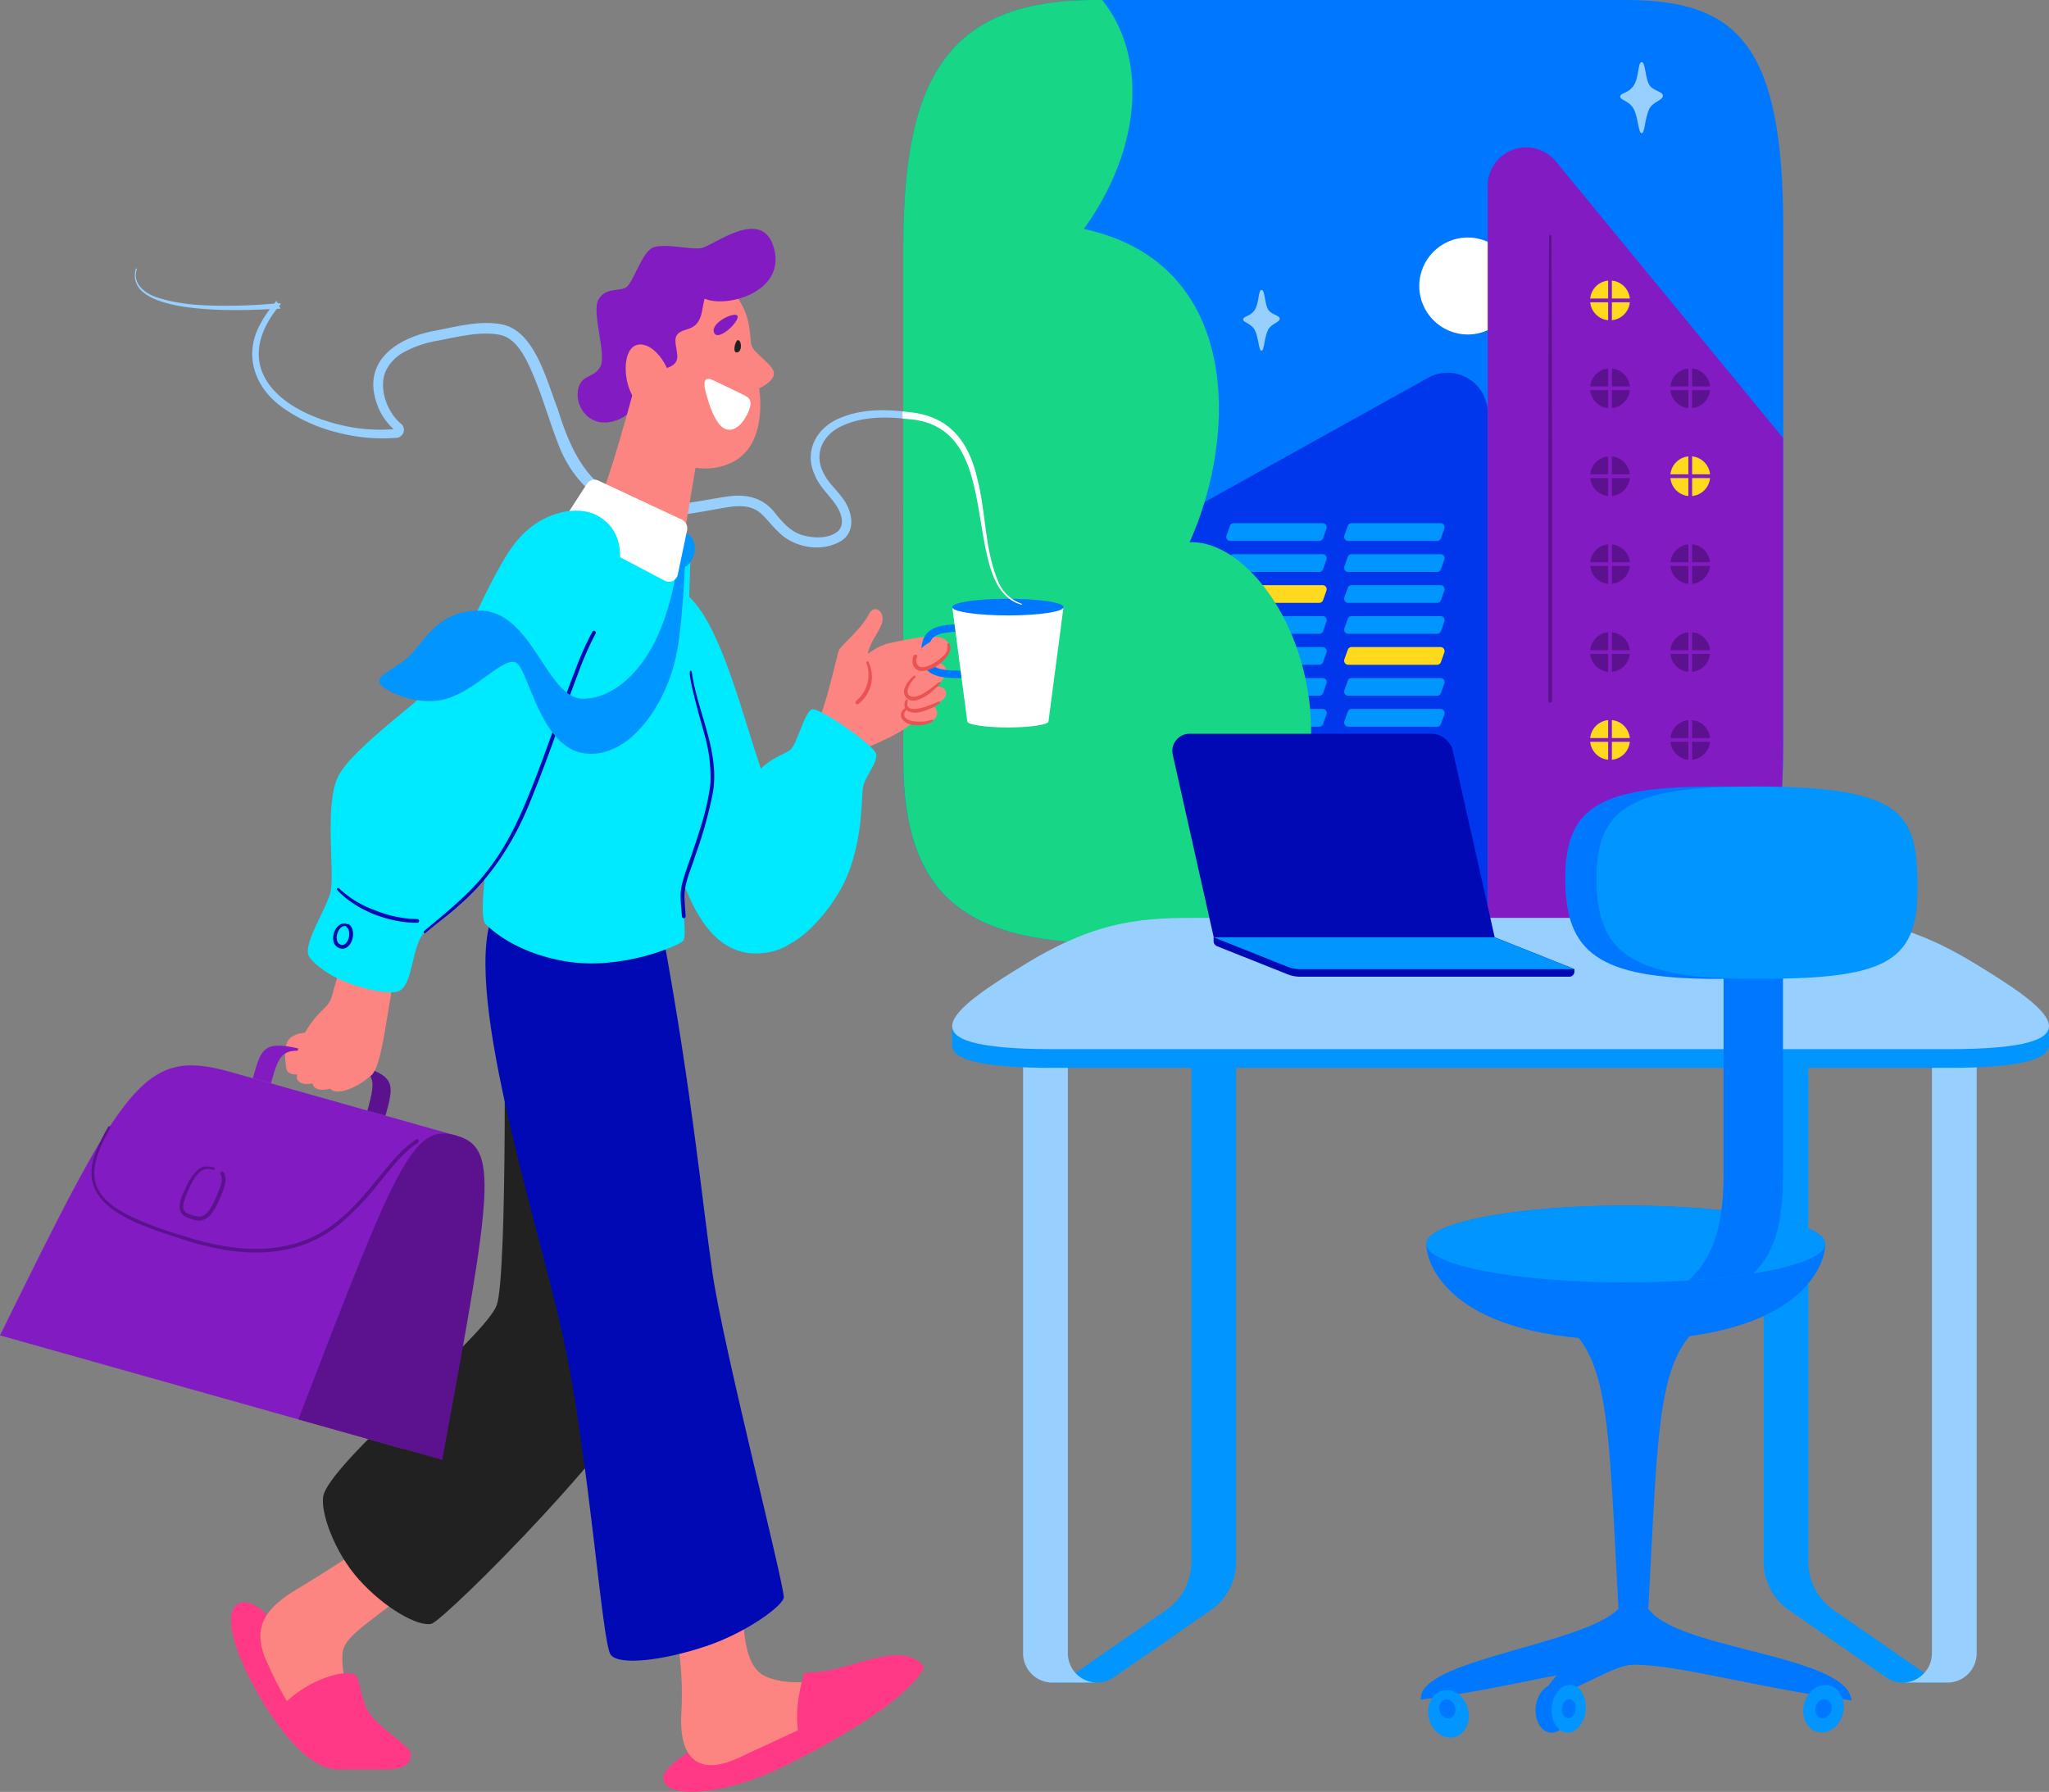 <?xml version="1.0" encoding="UTF-8"?> <svg xmlns="http://www.w3.org/2000/svg" viewBox="0 0 545.78 477.42"><rect x="0" y="0" width="545.78" height="477.42" fill="#808080" stroke="none"/> <defs> <style>.cls-1{fill:#07f;}.cls-2{fill:#fff;}.cls-3{fill:#0037ed;}.cls-4{fill:#0095ff;}.cls-5{fill:#ffd91d;}.cls-6{fill:#831bc3;}.cls-7{fill:#5c128e;}.cls-8{fill:#17d685;}.cls-17,.cls-9{fill:none;}.cls-9{stroke:#831bc3;stroke-linecap:round;stroke-linejoin:round;}.cls-10{fill:#97cfff;}.cls-11{fill:#ff3985;}.cls-12{fill:#fc8481;}.cls-13{fill:#212121;}.cls-14{fill:#eb5353;}.cls-15{fill:#00eaff;}.cls-16{fill:#0009b4;}.cls-17{stroke:#07f;stroke-miterlimit:10;stroke-width:2px;}</style> </defs> <g id="_7note" data-name="7note"> <path class="cls-1" d="M240.59,66.07c0-44.25,11-66.07,51-66.07H433.05C463.1,0,475,12.22,475,61V196.37c0,30.32-2.94,55-39.89,55H297c-38.44,0-56.43-11.28-56.43-49.18Z"></path> <circle class="cls-2" cx="390.96" cy="76.2" r="12.92"></circle> <path class="cls-3" d="M396.27,251.38V110a10.69,10.69,0,0,0-15.89-9.34l-81.87,45.54V251.38Z"></path> <path class="cls-4" d="M351.42,144.13H327.7a1.09,1.09,0,0,1-1-1.45l.9-2.56a1.08,1.08,0,0,1,1-.72h23.72a1.09,1.09,0,0,1,1,1.45l-.9,2.55A1.1,1.1,0,0,1,351.42,144.13Z"></path> <path class="cls-4" d="M382.81,144.13H359.09a1.09,1.09,0,0,1-1-1.45l.91-2.56a1.08,1.08,0,0,1,1-.72h23.72a1.09,1.09,0,0,1,1,1.45l-.91,2.55A1.08,1.08,0,0,1,382.81,144.13Z"></path> <path class="cls-4" d="M351.42,152.38H327.7a1.09,1.09,0,0,1-1-1.45l.9-2.56a1.08,1.08,0,0,1,1-.72h23.72a1.09,1.09,0,0,1,1,1.45l-.9,2.55A1.11,1.11,0,0,1,351.42,152.38Z"></path> <path class="cls-4" d="M382.81,152.38H359.09a1.09,1.09,0,0,1-1-1.45l.91-2.56a1.08,1.08,0,0,1,1-.72h23.72a1.09,1.09,0,0,1,1,1.45l-.91,2.55A1.09,1.09,0,0,1,382.81,152.38Z"></path> <path class="cls-5" d="M351.42,160.62H327.7a1.08,1.08,0,0,1-1-1.45l.9-2.55a1.08,1.08,0,0,1,1-.72h23.72a1.09,1.09,0,0,1,1,1.45l-.9,2.55A1.1,1.1,0,0,1,351.42,160.62Z"></path> <path class="cls-4" d="M382.81,160.62H359.09a1.09,1.09,0,0,1-1-1.45l.91-2.55a1.08,1.08,0,0,1,1-.72h23.72a1.09,1.09,0,0,1,1,1.45l-.91,2.55A1.08,1.08,0,0,1,382.81,160.62Z"></path> <path class="cls-4" d="M351.42,168.87H327.7a1.08,1.08,0,0,1-1-1.45l.9-2.55a1.08,1.08,0,0,1,1-.72h23.72a1.09,1.09,0,0,1,1,1.45l-.9,2.55A1.1,1.1,0,0,1,351.42,168.87Z"></path> <path class="cls-4" d="M382.81,168.87H359.09a1.09,1.09,0,0,1-1-1.45l.91-2.55a1.08,1.08,0,0,1,1-.72h23.72a1.09,1.09,0,0,1,1,1.45l-.91,2.55A1.08,1.08,0,0,1,382.81,168.87Z"></path> <path class="cls-4" d="M351.42,177.12H327.7a1.08,1.08,0,0,1-1-1.45l.9-2.55a1.08,1.08,0,0,1,1-.73h23.72a1.09,1.09,0,0,1,1,1.45l-.9,2.56A1.1,1.1,0,0,1,351.42,177.12Z"></path> <path class="cls-5" d="M382.81,177.12H359.09a1.09,1.09,0,0,1-1-1.45l.91-2.55a1.08,1.08,0,0,1,1-.73h23.72a1.09,1.09,0,0,1,1,1.45l-.91,2.56A1.08,1.08,0,0,1,382.81,177.12Z"></path> <path class="cls-4" d="M351.42,185.37H327.7a1.08,1.08,0,0,1-1-1.45l.9-2.55a1.08,1.08,0,0,1,1-.73h23.72a1.09,1.09,0,0,1,1,1.45l-.9,2.56A1.1,1.1,0,0,1,351.42,185.37Z"></path> <path class="cls-4" d="M382.81,185.37H359.09a1.09,1.09,0,0,1-1-1.45l.91-2.55a1.08,1.08,0,0,1,1-.73h23.72a1.09,1.09,0,0,1,1,1.45l-.91,2.56A1.08,1.08,0,0,1,382.81,185.37Z"></path> <path class="cls-4" d="M351.42,193.62H327.7a1.08,1.08,0,0,1-1-1.45l.9-2.55a1.08,1.08,0,0,1,1-.73h23.72a1.09,1.09,0,0,1,1,1.45l-.9,2.55A1.1,1.1,0,0,1,351.42,193.62Z"></path> <path class="cls-4" d="M382.81,193.62H359.09a1.09,1.09,0,0,1-1-1.45l.91-2.55a1.08,1.08,0,0,1,1-.73h23.72a1.09,1.09,0,0,1,1,1.45l-.91,2.55A1.08,1.08,0,0,1,382.81,193.62Z"></path> <path class="cls-4" d="M351.42,201.87H327.7a1.08,1.08,0,0,1-1-1.45l.9-2.55a1.08,1.08,0,0,1,1-.73h23.72a1.09,1.09,0,0,1,1,1.45l-.9,2.55A1.1,1.1,0,0,1,351.42,201.87Z"></path> <path class="cls-4" d="M382.81,201.87H359.09a1.09,1.09,0,0,1-1-1.45l.91-2.55a1.08,1.08,0,0,1,1-.73h23.72a1.09,1.09,0,0,1,1,1.45l-.91,2.55A1.08,1.08,0,0,1,382.81,201.87Z"></path> <path class="cls-4" d="M351.42,210.12H327.7a1.09,1.09,0,0,1-1-1.45l.9-2.56a1.08,1.08,0,0,1,1-.72h23.72a1.09,1.09,0,0,1,1,1.45l-.9,2.55A1.1,1.1,0,0,1,351.42,210.12Z"></path> <path class="cls-4" d="M382.81,210.12H359.09a1.09,1.09,0,0,1-1-1.45l.91-2.56a1.08,1.08,0,0,1,1-.72h23.72a1.09,1.09,0,0,1,1,1.45l-.91,2.55A1.08,1.08,0,0,1,382.81,210.12Z"></path> <path class="cls-6" d="M435.07,251.38c36.95,0,39.89-24.69,39.89-55V116.7L414.42,43a10.24,10.24,0,0,0-18.15,6.5V251.38Z"></path> <path class="cls-7" d="M413.23,62.92c.21,34.56.2,88.84.19,123.79a.5.5,0,0,1-.5.5.5.5,0,0,1-.5-.5c0-20.59,0-73,.06-92.84l.13-30.95a.31.31,0,0,1,.31-.31.31.31,0,0,1,.31.31Z"></path> <path class="cls-8" d="M316.85,144.49C329.58,116.36,330.92,70.08,288.7,61c15.9-22.07,16.69-46.35,4.89-61h-2c-40,0-51,21.82-51,66.07V202.2c0,37.9,18,49.18,56.43,49.18h27.29C372.55,202.47,340,143.28,316.85,144.49Z"></path> <circle class="cls-5" cx="428.85" cy="80.04" r="5.3"></circle> <line class="cls-9" x1="428.85" y1="74.74" x2="428.85" y2="85.34"></line> <line class="cls-9" x1="423.55" y1="80.04" x2="434.15" y2="80.04"></line> <circle class="cls-7" cx="428.85" cy="103.46" r="5.3"></circle> <line class="cls-9" x1="428.85" y1="98.16" x2="428.85" y2="108.76"></line> <line class="cls-9" x1="423.55" y1="103.46" x2="434.15" y2="103.46"></line> <circle class="cls-7" cx="450.22" cy="103.46" r="5.3"></circle> <line class="cls-9" x1="450.22" y1="98.16" x2="450.22" y2="108.76"></line> <line class="cls-9" x1="444.92" y1="103.46" x2="455.52" y2="103.46"></line> <circle class="cls-7" cx="428.85" cy="126.88" r="5.3"></circle> <line class="cls-9" x1="428.85" y1="121.58" x2="428.85" y2="132.18"></line> <line class="cls-9" x1="423.55" y1="126.88" x2="434.15" y2="126.88"></line> <circle class="cls-5" cx="450.22" cy="126.88" r="5.3"></circle> <line class="cls-9" x1="450.22" y1="121.58" x2="450.22" y2="132.18"></line> <line class="cls-9" x1="444.92" y1="126.88" x2="455.52" y2="126.88"></line> <circle class="cls-7" cx="428.85" cy="150.3" r="5.3"></circle> <line class="cls-9" x1="428.85" y1="145" x2="428.85" y2="155.6"></line> <line class="cls-9" x1="423.55" y1="150.3" x2="434.15" y2="150.3"></line> <circle class="cls-7" cx="450.22" cy="150.3" r="5.3"></circle> <line class="cls-9" x1="450.22" y1="145" x2="450.22" y2="155.6"></line> <line class="cls-9" x1="444.92" y1="150.3" x2="455.52" y2="150.3"></line> <circle class="cls-7" cx="428.85" cy="173.72" r="5.3"></circle> <line class="cls-9" x1="428.85" y1="168.42" x2="428.85" y2="179.02"></line> <line class="cls-9" x1="423.55" y1="173.72" x2="434.15" y2="173.72"></line> <circle class="cls-7" cx="450.22" cy="173.72" r="5.3"></circle> <line class="cls-9" x1="450.22" y1="168.42" x2="450.22" y2="179.02"></line> <line class="cls-9" x1="444.92" y1="173.72" x2="455.52" y2="173.72"></line> <circle class="cls-5" cx="428.85" cy="197.14" r="5.3"></circle> <line class="cls-9" x1="428.85" y1="191.84" x2="428.85" y2="202.44"></line> <line class="cls-9" x1="423.55" y1="197.14" x2="434.15" y2="197.14"></line> <circle class="cls-7" cx="450.22" cy="197.14" r="5.3"></circle> <line class="cls-9" x1="450.22" y1="191.84" x2="450.22" y2="202.44"></line> <line class="cls-9" x1="444.92" y1="197.14" x2="455.52" y2="197.14"></line> <path class="cls-10" d="M437.26,16.54c-1,.06-.69,4.15-2.11,6.26s-3.54,1.91-3.59,2.91,2.41,1.11,3.59,3.3,1.26,6.55,2.13,6.5.78-3.77,2-6.43c.93-2,3.6-2.28,3.66-3.54s-2.78-1.23-3.74-3.13C438.14,20.28,438.29,16.49,437.26,16.54Z"></path> <path class="cls-10" d="M336,77.24c-.89.05-.59,3.55-1.8,5.35s-3,1.63-3.07,2.48,2.06,1,3.07,2.83,1.08,5.59,1.82,5.55.67-3.22,1.72-5.5c.8-1.73,3.07-2,3.13-3s-2.38-1.05-3.2-2.68C336.8,80.43,336.93,77.19,336,77.24Z"></path> <path class="cls-11" d="M88.72,451.64s-16-23.3-22.53-24.6-6.32,8,1.46,22.31a97.67,97.67,0,0,0,5.3,8.7Z"></path> <path class="cls-12" d="M107.06,425.31c-8.63,6.82-14.65,10.44-15.66,14.25s1.49,15.42,4.5,18,9.76,6.06,9.76,8.87-8.29,3.19-13.26,3.19-8.42-1.38-12.64-10-4.82-8.05-8.83-17.17,0-14.17,8.23-19.08,20.68-13.14,20.68-13.14Z"></path> <path class="cls-13" d="M176.65,260.23c2.79,60.48,1.31,88-2.32,103.68s-56,67.93-59.45,68.73-12.3-4-19.35-11.88c-6.54-7.35-10.12-17.77-9.45-22,1.4-8.83,43.33-42.64,46.25-51.09s2-85.61,2-85.61Z"></path> <path class="cls-11" d="M94.38,446.13c1.59.67,1.51,6.19,3.73,9.92s10.66,9.12,11.16,10.66c.78,2.45-1,4.74-6.2,4.74H90c-5,0-11-4.66-17-13.4C76.5,450,90.17,444.35,94.38,446.13Z"></path> <path class="cls-10" d="M224.62,113.33c4.82-2.15,10.45-2.35,15.77-1.83v-1.9c-5.59-.61-11.4-.45-16.63,1.77-6.23,2.5-9.71,8.83-6.72,15.22,1.16,2.91,3.56,5.06,5.33,7.53,1.66,2.24,3.13,6,.28,7.83-2.55,1.59-5.91,1.44-8.73.67-3-.76-5.13-3.11-7.08-5.43-3.09-4.29-7.25-5.55-12.36-5-7.57,1-15.13,3.18-22.79,2.05-14-1.86-19.39-13.14-23.13-25.29-2.9-7.3-6-20.54-14.64-22.48-6.16-1.24-12.33.59-18.34,1.7C106,90,96.66,95.94,100.2,107a16.32,16.32,0,0,0,4.65,7.34,45,45,0,0,1-14.52-1.21c-16.53-4.06-28.49-15.36-16.6-30.84l1-.06-.38-.72.43-.53a.19.19,0,0,0-.2-.17l-.58,0-.35-.66c-.21.24-.41.49-.61.73q-4.67.42-9.34.55c-7.21.09-14.64.11-21.57-2.1-3.38-1-7-3.67-5.68-7.62a.15.15,0,0,0-.1-.18.15.15,0,0,0-.19.1C33,83.52,60.74,82.94,71.88,82.37a28.56,28.56,0,0,0-2.75,4.35c-4.33,8.26-1.06,16.8,6.23,21.93a42.63,42.63,0,0,0,14.45,6.56,46.73,46.73,0,0,0,15.85,1.43,2.19,2.19,0,0,0,1.55-.89,2.15,2.15,0,0,0-.58-3c-3.65-3.17-5.82-9.42-3.88-13.9a11.37,11.37,0,0,1,5.33-5.28,29,29,0,0,1,8-2.71c5.48-1,11.83-2.73,17.13-1.63,4.69,1,7.22,6.73,9.44,12.2s4,11.73,6.25,17.4c3.7,9.52,11.89,17.22,22.34,18.33,8,1.15,15.77-1,23.46-2.15,8.08-.95,8.31,2.92,13.53,7.54,4.21,3.53,10.94,4.52,15.83,1.57,4.23-2.79,2.82-8.2.35-11.42-1.89-2.62-4-4.25-5.21-7C216.7,120.46,219.5,115.47,224.62,113.33Z"></path> <path class="cls-12" d="M76.29,284.64c-.39-2.09-.78-6.05.73-7.79s5.71-2.28,6.18-.89-1.35,1.88-2,2.75-.18,3.52-.18,3.52Z"></path> <path class="cls-11" d="M214.28,467.82c-1.81.94-3.64,1.87-5.47,2.77-16.92,8.31-32,8.61-32.15,3.18S200.73,457.2,214.28,452Z"></path> <path class="cls-12" d="M197.6,427.74c.66,8.23.91,16.67,6.55,19,9.39,4,24.32-1.2,29.31-3.17s9.6,1.77,2.16,6.08-28,13.62-38.68,18.61-16,.63-15.48-11.42a89.63,89.63,0,0,0-2.58-27.43C187.8,416.91,197.6,427.74,197.6,427.74Z"></path> <path class="cls-12" d="M218.38,191.22c2.46-6.66,4.4-15.89,5-17.74.41-1.16,2.76-3.07,4.91-5.53a21.22,21.22,0,0,0,3.29-4.55c1.46-2.52,4.33-.36,3.3,2.72s-4.5,6.22-3.66,10.53C232.47,182.87,219.41,192.76,218.38,191.22Z"></path> <path class="cls-12" d="M218.38,191.22c6.38-11.76,14.43-21.32,21-19.59s6,14.89,5.26,18.75S230,199.53,230,199.53Z"></path> <path class="cls-12" d="M235.71,171.63c7.93-1.75,15.92-3.54,16.93,0s-13.35,6.69-13.35,6.69Z"></path> <path class="cls-12" d="M239.41,176s12.45-1.42,12.6,2.63-12.44,4.8-12.44,4.8Z"></path> <path class="cls-12" d="M251.82,177.82c1.06,1.7-1.16,4.06-3.63,6s-5,3.25-6.43,1.79C238.77,182.57,249.59,174.25,251.82,177.82Z"></path> <path class="cls-12" d="M252,184.34c.41,1.76-2.11,3.21-4.69,4.18s-5,1.47-5.85-.19C239.77,184.94,251.1,180.65,252,184.34Z"></path> <path class="cls-12" d="M249.62,190c-.08,1.81-1.91,2.67-4.62,2.77s-5.24-.94-4.47-3S249.8,186.18,249.62,190Z"></path> <path class="cls-14" d="M248.43,192.24c-2.16,1.35-7.15,1.64-8.36-1.09a2.19,2.19,0,0,1,1.47-2.68.28.28,0,0,1,.26.49,1.56,1.56,0,0,0-.89,1.89c.77,1.39,3.11,1.45,4.62,1.41a8,8,0,0,0,2.64-.51.28.28,0,0,1,.26.49Z"></path> <path class="cls-15" d="M174.7,156.46c18.14-5.27,24.53,49.89,35.25,65.15S217.38,253,202.53,254s-21-17.11-25.22-35S156.55,161.72,174.7,156.46Z"></path> <path class="cls-15" d="M199,210.9c2.61-8.25,9.83-9.58,11.59-11.19s3.73-10,5.62-10.7,16.58,9.5,17.15,11.82-3.1,6.13-3.52,9.09,0,11.3-3.24,21-11.58,18.34-16,20.41S199,210.9,199,210.9Z"></path> <path class="cls-16" d="M176.84,250.38c7.5,41.09,10.09,69,12.93,88.73s19,82.44,19,86.48c0,2-9.63,9.29-20.67,13-11.19,3.76-23.08,5.27-25.42,2.32S157,388.74,150.16,357s-28.3-96-18.2-115S173,229.25,176.84,250.38Z"></path> <path class="cls-12" d="M176.68,78.48c6.68-4,15.24-5.47,19.55.52s3.24,11.13,4,13.19,5.81,5,5.92,7.23-3.95,4.06-3.95,4.06,2.71,15.06-7.45,19.84-25.54-1.87-26.53-19.73S170,82.51,176.68,78.48Z"></path> <path class="cls-2" d="M189.78,101.23c1.05.5,7.28,3.43,8.75,4.22s1.8,1.85.9,4.07-3.1,5.69-6,4.85-4.87-7.29-5.61-10.61S188.72,100.74,189.78,101.23Z"></path> <path class="cls-13" d="M196.51,90.63c-.63.09-1.58,3.55-.13,3.25S197.5,90.49,196.51,90.63Z"></path> <path class="cls-6" d="M196.48,84.28c-.28-1.54-7.19,1.54-6.31,4.25S196.78,85.94,196.48,84.28Z"></path> <path class="cls-6" d="M176.56,98.3s2.82-.34,3.64-2.17-1.06-5.14.09-6.84,3.66-1.18,5.24-3,1.45-4,2.14-6.71c6.18,2.6,21.67-1.93,18.5-13.43s-16.44-.32-19.62,0-9.74-1.43-12.68-.17-5.26,9.61-7.21,10.66-5.33-.13-7.25,3.18,2.2,14.5.53,17.8-5.25,1.91-6,6.42,3.26,10.34,10.13,8S176.56,98.3,176.56,98.3Z"></path> <path class="cls-12" d="M169.6,100.93s-5.79,22-9,30c4.31,9.36,21.56,12.3,21.56,12.3l5-30.07Z"></path> <path class="cls-15" d="M183.94,145.06c-.13,12.43-1.14,24.5,0,33.85s5.83,18.51,5.83,27.9-7.35,26-7.86,29.92,1.27,12.74,0,14-16.29,7.85-31.13,5.42-21.55-10.08-21.55-10.08c-1.42-1.93,0-13.06,0-13.06s-4.81-10-4.69-17.83,16.07-51.35,17.3-61.19,11.38-18.31,18.71-18S183.94,145.06,183.94,145.06Z"></path> <path class="cls-16" d="M184.25,178.88c1.47,11,7.76,21.58,5.52,32.9A114.78,114.78,0,0,1,185.19,228c-1.21,4-3.2,7.69-2.83,11.93.06,1.38.18,2.77.28,4.16a.5.5,0,1,1-1,.08c-.17-2.84-.69-5.65,0-8.5s1.71-5.36,2.6-8c2.1-6.25,4.29-12.52,5-19.07a41.25,41.25,0,0,0-1.7-13.27c-.22-1-5.53-18.93-3.24-16.39Z"></path> <path class="cls-17" d="M257.66,167.28c-8.74,0-11.31,1-11.31,6.95s6.14,5.45,12.23,5.45"></path> <ellipse cx="268.48" cy="163.4" rx="9.9" ry="0.57"></ellipse> <path class="cls-2" d="M253.65,161.75l4,30.45c0,.89,4.84,1.62,10.81,1.62s10.82-.73,10.82-1.62l4-30.45Z"></path> <ellipse class="cls-1" cx="268.48" cy="161.75" rx="14.84" ry="2.22"></ellipse> <path class="cls-11" d="M214.33,445.61c10.94.7,25.33-9.59,31.84-1.45-3.28,6.86-17,15.89-31.89,23.66C211.76,461.39,211.58,454.06,214.33,445.61Z"></path> <path class="cls-6" d="M107.43,386.05,0,355.79c33-67.08,38.24-76.69,61.13-70.25l60.31,17Z"></path> <path class="cls-7" d="M79.47,378.17c26.47-68.92,30.53-78.86,42-75.64s9.72,13.83-3.67,86.43Z"></path> <path class="cls-7" d="M29.36,300.53c-2.75,5-6.17,11.48-2.88,17,2,3.07,5.21,5,8.44,6.6a94.15,94.15,0,0,0,13.79,5.1c14.09,4.63,29.66,6,41.64-4.27,5.72-4.65,9.94-10.86,14.84-16.35a29.06,29.06,0,0,1,5.61-5,.5.5,0,0,1,.69.15.51.51,0,0,1-.15.7c-4.07,2.68-7.06,6.72-10.15,10.45A73.47,73.47,0,0,1,91,325.7c-12.21,10.5-28.22,9.21-42.55,4.43-10.58-3.54-29-8.38-22.89-23.23a45,45,0,0,1,3.28-6.68.31.31,0,0,1,.54.31Z"></path> <path class="cls-7" d="M56.83,311.69a3.58,3.58,0,0,0-3.82.78c-1.93,2-3.12,5-4,7.7-.38,1.33-.35,2.61,1.1,3.2,1.25.51,2.82,1.05,3.92.6,2.33-1.32,3.38-4.72,4.42-7.13.39-1.2,1-2.79.29-3.89a.5.5,0,0,1,.83-.56c1,1.56.34,3.27-.14,4.8a30.46,30.46,0,0,1-1.86,4.17c-.78,1.38-1.58,2.86-3.15,3.56s-3.22,0-4.75-.64a3,3,0,0,1-1.76-1.9c-.41-2.45,1-4.59,1.93-6.69a13.74,13.74,0,0,1,2.62-3.8,4,4,0,0,1,2.18-1.09,5.56,5.56,0,0,1,2.35.29.31.31,0,0,1,.21.39.3.3,0,0,1-.38.21Z"></path> <path class="cls-7" d="M90,282.19l-1.84-.51c12,3.47,12.39,4.66,9.69,14.22l4.82,1.36C105.61,287,104.91,286.38,90,282.19Z"></path> <path class="cls-6" d="M88.2,281.68l-3-.85c-14.88-4.19-15.27-2.75-17.86,6.47l4.82,1.36C74.66,279.84,75.13,278.14,88.2,281.68Z"></path> <path class="cls-12" d="M105.54,258.49c-2.34,8.24-3.45,25.77-6.81,28.15S80.84,285.31,79.38,282c-.94-2.14,1.87-7.59,4.44-10.65s3.89-3.34,4.59-6S91,256.55,91,256.55Z"></path> <path class="cls-12" d="M99.32,286c-2.77,3-9.14,6.26-11.27,4.18s2.94-6,2.94-6Z"></path> <path class="cls-12" d="M95.14,286c-2.92,2.89-9.45,5.77-11.46,3.59s3.24-5.8,3.24-5.8Z"></path> <path class="cls-12" d="M91,284.46c-2.93,2.9-9.46,5.78-11.47,3.59s3.24-5.79,3.24-5.79Z"></path> <path class="cls-12" d="M87.65,282.37c-2.77,2.61-9,5.2-10.92,3.21s3.07-5.24,3.07-5.24Z"></path> <path class="cls-12" d="M252.64,171.63c.65,1.85-.86,3.56-2.81,4.93-2.28,1.61-5.17,2.61-6.07.58C242.09,173.37,251.23,167.61,252.64,171.63Z"></path> <path class="cls-14" d="M252.93,171.53c1.86,3.81-8.37,10.53-9.8,5.36-.18-.67-.07-2.77.91-2.46a.5.5,0,0,1,.26.65,1.88,1.88,0,0,0,.7,2.58c2.14.45,4.66-1.45,6.23-2.86a3.2,3.2,0,0,0,1.11-3.07.31.31,0,0,1,.59-.2Z"></path> <path class="cls-14" d="M250.44,182.19c-2,1.93-4,4-6.93,4.46a2.43,2.43,0,0,1-2.59-3.22,7.82,7.82,0,0,1,2.51-3.36c.25-.23.62.16.38.4-4,4.14-1.77,7.07,3.06,3.7,1.14-.7,2.12-1.62,3.22-2.4.26-.21.6.19.35.42Z"></path> <path class="cls-14" d="M250.29,187.38a14.58,14.58,0,0,1-5.29,2.35,4.4,4.4,0,0,1-3.09-.25,2.06,2.06,0,0,1-.6-3,.28.28,0,0,1,.48.28c-1,3.41,4,1.86,5.65,1.2a21.07,21.07,0,0,0,2.55-1.06.28.28,0,0,1,.3.47Z"></path> <path class="cls-14" d="M231.35,176.38a9.09,9.09,0,0,1-2.71,11.18.5.5,0,0,1-.61-.79,9.11,9.11,0,0,0,2.75-10.14.31.31,0,0,1,.57-.25Z"></path> <path class="cls-4" d="M181.38,141.39c6.5,1.83,3.07,10.47,0,9.76S174,139.31,181.38,141.39Z"></path> <path class="cls-4" d="M155.24,200.63c11.76,2.09,22.33-12.36,25.08-27,1.73-9.15,2.34-27.93,2.34-27.93l-1.46-1.21s-1,14.87-6.68,26.29c-4.75,9.54-12,15.38-19.28,15.38A47.71,47.71,0,0,0,155.24,200.63Z"></path> <path class="cls-2" d="M181.55,138.4c-4.82-2.23-17.43-8.14-22.2-10.37a2.36,2.36,0,0,0-3,.86l-5.82,9a2.31,2.31,0,0,0,.86,3.31l25.68,13.52a2.4,2.4,0,0,0,3.47-1.63L183,141.34A2.62,2.62,0,0,0,181.55,138.4Z"></path> <path class="cls-15" d="M158.76,137.18c-4.68-2.39-14.15-1.38-21.08,6.91s-15.79,31.69-18.82,35.31C113.48,185.83,93.67,199.28,90,207s-.71,26.09-2,30.84-7.19,13.52-5.82,16.71c.59,1.38,3.92,4.44,8.44,6.46,6,2.67,13.58,4.11,15.74,3,3.8-1.94,3.23-12.24,6.8-15.69s14.63-10,22.78-24.7,16.9-45.88,22.3-55.07S170.46,143.16,158.76,137.18Z"></path> <path class="cls-16" d="M112.92,248.1c5.9-5,12.09-9.78,16.8-16,4.83-6.06,8.22-13.07,11.12-20.27,4.41-10.77,8-21.88,12.19-32.78a86.65,86.65,0,0,1,4.75-10.74.49.49,0,0,1,.68-.19.5.5,0,0,1,.18.7A85.85,85.85,0,0,0,154,179.39c-4.15,10.9-7.78,22-12.21,32.8-4.2,10.94-10.5,21.21-19.42,28.93-2.85,2.64-6.1,4.88-9,7.42a.32.32,0,0,1-.45,0,.3.3,0,0,1,0-.43Z"></path> <path class="cls-16" d="M92.34,246.84c-2.19-.88-3.7,3.86-1.78,4.76,2.21,1.08,3.33-3.73,1.68-4.6l.1-.16Zm.43-.69c2.78,1.71.7,8.07-2.71,6.32-2.72-1.45-.91-6.89,2-6.41.49.13.52.4.66.09Z"></path> <path class="cls-16" d="M90.28,236.68a27.88,27.88,0,0,0,9.72,5.89,31.28,31.28,0,0,0,11.14,2.3.5.5,0,0,1,0,1c-7.51,0-16.19-3.21-21.35-8.78-.25-.29.2-.7.46-.41Z"></path> <path class="cls-4" d="M155.24,186.16c-9.62,0-13.5-23.48-27.44-23.48-10.8,0-14.1,7.27-18.53,11.83-3.58,3.68-8.25,4.87-8.25,7s10,7,17.9,4.67,14.82-10.82,18.29-9.75,6.28,22.12,18,24.22C157.89,196,157.69,191.16,155.24,186.16Z"></path> <path class="cls-12" d="M170.14,91.8c-6.27.73-3.73,19.17,4.84,17S176.41,91.07,170.14,91.8Z"></path> <path class="cls-2" d="M272.19,160.88a10.48,10.48,0,0,1-6.36-6.08c-3.57-8.56-3.18-18.09-5.45-27-2.28-10.16-7.48-17.05-18.36-18l-1.63-.19v1.9l1.38.14c10.19.68,14.91,7,17.32,16.46,1.55,5.83,2.2,12,3.42,18,1.21,5.78,3.09,13.25,9.59,15A.15.15,0,0,0,272.19,160.88Z"></path> <path class="cls-4" d="M518.88,448.3a7.69,7.69,0,0,1-4.61-1.4L488.44,429a15.63,15.63,0,0,1-6.75-12.87V263.72H469.78V416.15A15.63,15.63,0,0,0,476.53,429l25.83,17.88a7.67,7.67,0,0,0,4.54,1.4"></path> <path class="cls-10" d="M526.52,272.13V440.48a7.82,7.82,0,0,1-7.64,7.82h-12a7.81,7.81,0,0,0,7.71-7.82V272.13Z"></path> <path class="cls-4" d="M280.15,448.3a7.67,7.67,0,0,0,4.61-1.4L310.59,429a15.63,15.63,0,0,0,6.75-12.87V263.72h11.91V416.15A15.63,15.63,0,0,1,322.5,429L296.67,446.9a7.67,7.67,0,0,1-4.54,1.4"></path> <path class="cls-10" d="M272.51,272.13V440.48a7.82,7.82,0,0,0,7.64,7.82h12a7.81,7.81,0,0,1-7.71-7.82V272.13Z"></path> <path class="cls-4" d="M257.57,272.51l-4,1v5h0c.1,3.7,7.31,6,26.92,6H518.85c19.75,0,26.92-2.36,26.93-6.11,0-2.31,0-5.25,0-5.25S261.23,269.25,257.57,272.51Z"></path> <path class="cls-10" d="M479.49,244.55c14.31,0,26.76.1,46.57,12.17s34.92,22.81-7.21,22.81H280.54c-42.13,0-27-10.73-7.21-22.81s32.26-12.17,46.57-12.17Z"></path> <ellipse class="cls-1" cx="413.58" cy="455.28" rx="6.39" ry="4.54" transform="translate(-79.7 822.71) rotate(-84.43)"></ellipse> <path class="cls-1" d="M486.19,331.43c0-5.65-23.8-10.23-53.14-10.23s-53.14,4.58-53.14,10.23,6.75,25.6,53.14,25.6S486.19,337.09,486.19,331.43Z"></path> <ellipse class="cls-4" cx="433.05" cy="331.43" rx="53.14" ry="10.24"></ellipse> <path class="cls-1" d="M466.92,339.32c4.73-4.39,8-11.11,8-26.21V258.23H459.1v54.88c0,15.79-4.1,23.37-9.32,28C456.1,340.75,461.9,340.12,466.92,339.32Z"></path> <path class="cls-1" d="M457.5,209.55c38.74,0,41.34,7.68,41.34,27.54s-9.07,23.72-41.34,23.72-40.57-7.23-40.57-26.87S427.06,209.55,457.5,209.55Z"></path> <path class="cls-4" d="M467.61,209.55c40.44,0,43.15,7.68,43.15,27.54s-9.47,23.72-43.15,23.72-42.36-7.23-42.36-26.87S435.83,209.55,467.61,209.55Z"></path> <path class="cls-1" d="M439.05,428.59c2.48-45.92,2.44-64,12.17-73.91a94.12,94.12,0,0,0-32.29,0c9.72,9.94,9.69,28,12.17,73.91Z"></path> <path class="cls-1" d="M439.05,428.59c7.54,11,53,12.24,54.15,24.47-25.26-3.35-45.68-9.53-58.13-9.53s-31.33,6-56.59,9.32c-1.1-10.66,43.59-14.62,52.62-24.26Z"></path> <path class="cls-1" d="M435.07,428.59h-1.63c-2.09,6.28-21.53,15.82-22.69,24.65,10.34-3.36,19.22-9.71,24.32-9.71Z"></path> <ellipse class="cls-4" cx="385.54" cy="455.28" rx="5.34" ry="6.38" transform="matrix(0.97, -0.25, 0.25, 0.97, -101.97, 111.39)"></ellipse> <ellipse class="cls-1" cx="385.54" cy="455.28" rx="2.13" ry="2.54" transform="translate(-101.97 111.39) rotate(-14.54)"></ellipse> <ellipse class="cls-4" cx="417.87" cy="455.28" rx="6.39" ry="4.54" transform="translate(-75.83 826.97) rotate(-84.43)"></ellipse> <ellipse class="cls-1" cx="417.87" cy="455.28" rx="2.54" ry="1.81" transform="translate(-75.83 826.97) rotate(-84.43)"></ellipse> <ellipse class="cls-4" cx="485.73" cy="455.28" rx="6.38" ry="5.34" transform="translate(-76.93 811.13) rotate(-75.46)"></ellipse> <ellipse class="cls-1" cx="485.73" cy="455.28" rx="2.54" ry="2.13" transform="translate(-76.93 811.13) rotate(-75.46)"></ellipse> <path class="cls-16" d="M418,260.23H346.4a9.26,9.26,0,0,1-3.49-.67l-18.65-7.43a1.52,1.52,0,0,1-1-1.42v-1h74.83l21.28,8.49v.62A1.38,1.38,0,0,1,418,260.23Z"></path> <path class="cls-16" d="M398.13,249.74H323.3l-10.92-48.66a4.58,4.58,0,0,1,4.47-5.58h64.36a5.93,5.93,0,0,1,5.78,4.62Z"></path> <path class="cls-4" d="M323.3,249.74h74.83l21.28,8.49h-73a9.26,9.26,0,0,1-3.49-.67Z"></path> </g> </svg> 